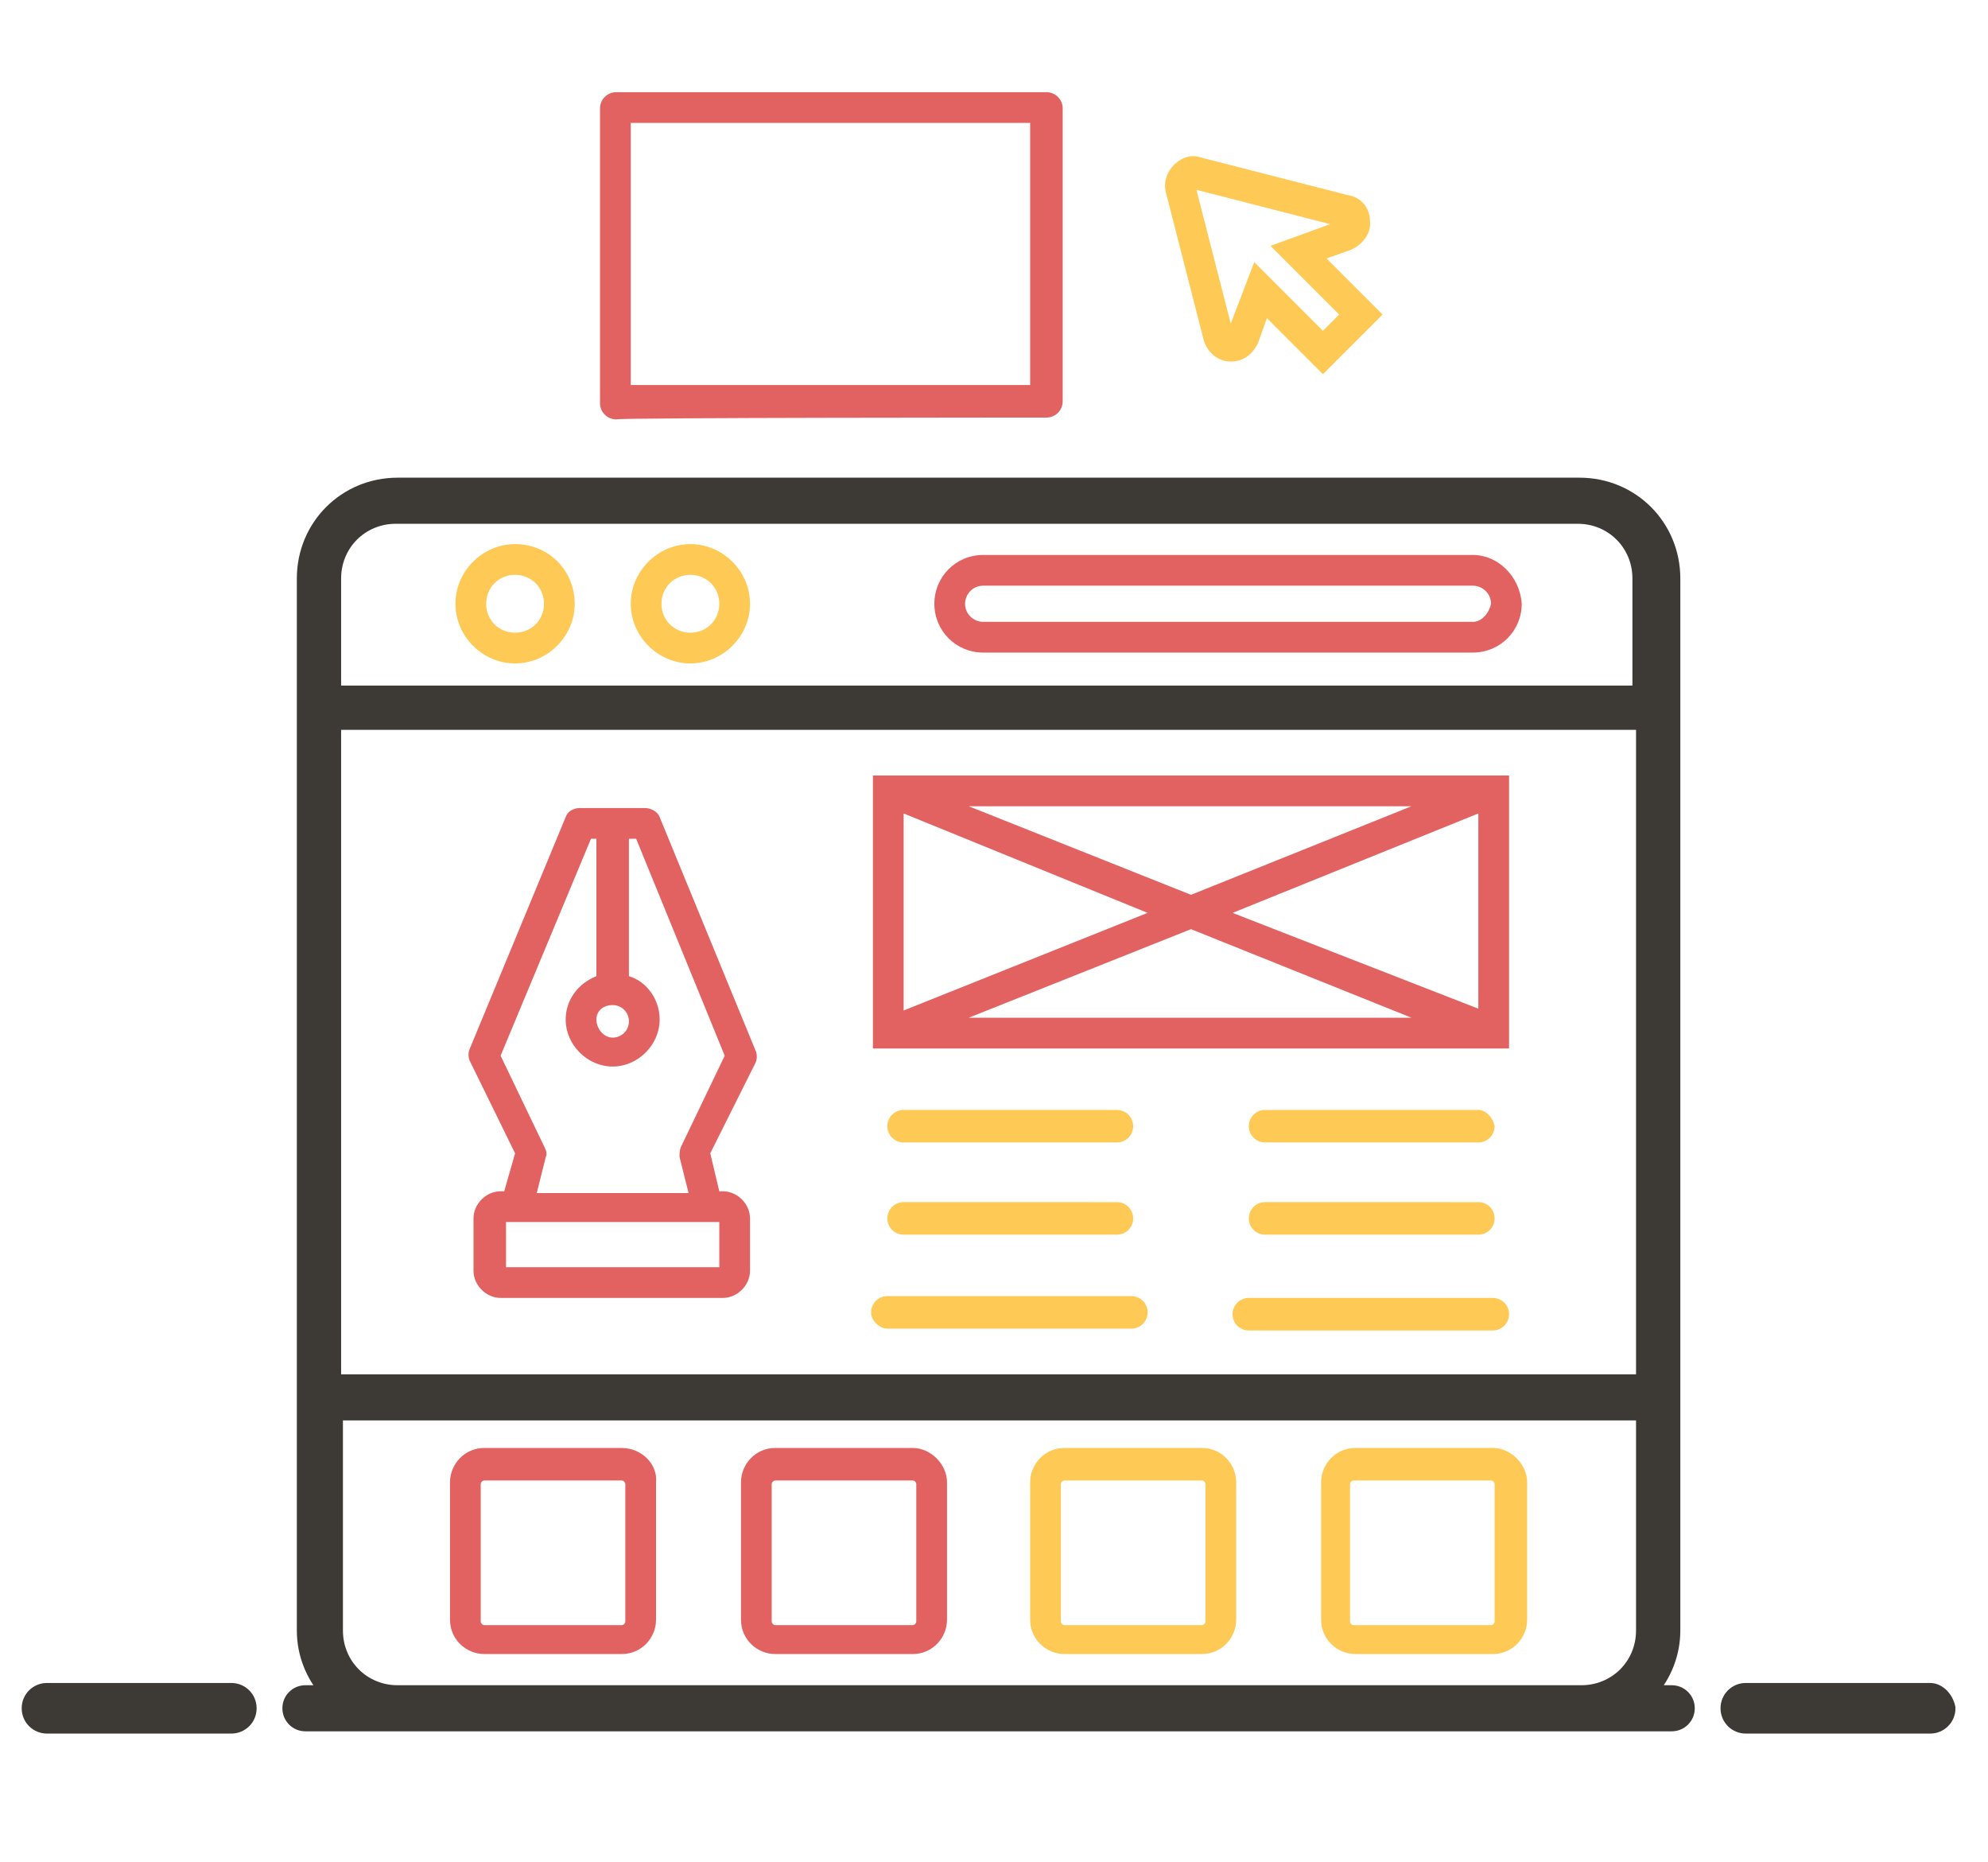 <?xml version="1.0" encoding="utf-8"?>
<!-- Generator: Adobe Illustrator 24.2.1, SVG Export Plug-In . SVG Version: 6.00 Build 0)  -->
<svg version="1.1" id="Layer_1" xmlns="http://www.w3.org/2000/svg" xmlns:xlink="http://www.w3.org/1999/xlink" x="0px" y="0px"
	 viewBox="0 0 110 103" style="enable-background:new 0 0 110 103;" xml:space="preserve">
<style type="text/css">
	.st0{fill:#3D3934;stroke:#3D3934;stroke-miterlimit:10;}
	.st1{fill:#3D3934;stroke:#3D3934;stroke-width:0.75;stroke-miterlimit:10;}
	.st2{fill:#FFC955;}
	.st3{fill:#E26262;}
</style>
<g>
	<g>
		<path class="st0" d="M106.8,93.6H96.6c-0.5,0-0.9,0.4-0.9,0.9c0,0.5,0.4,0.9,0.9,0.9h10.2c0.5,0,0.9-0.4,0.9-0.9
			C107.6,94,107.2,93.6,106.8,93.6z"/>
	</g>
	<g>
		<path class="st0" d="M12.8,93.6H2.6c-0.5,0-0.9,0.4-0.9,0.9c0,0.5,0.4,0.9,0.9,0.9h10.2c0.5,0,0.9-0.4,0.9-0.9
			C13.7,94,13.3,93.6,12.8,93.6z"/>
	</g>
	<g>
		<path class="st1" d="M92.5,93.6h-1.2c0.8-0.9,1.3-2.1,1.3-3.4c0-12.3,0-45.9,0-58.2c0-2.9-2.3-5.2-5.2-5.2H22
			c-2.9,0-5.2,2.3-5.2,5.2c0,12.3,0,45.9,0,58.2c0,1.3,0.5,2.5,1.3,3.4h-1.2c-0.5,0-0.9,0.4-0.9,0.9s0.4,0.9,0.9,0.9
			c28.4,0,47.5,0,75.6,0c0.5,0,0.9-0.4,0.9-0.9S93,93.6,92.5,93.6z M18.5,32c0-1.9,1.5-3.4,3.4-3.4h65.4c1.9,0,3.4,1.5,3.4,3.4v6.3
			H18.5V32z M90.9,40v36.4H18.5V40H90.9z M22,93.6c-1.9,0-3.4-1.5-3.4-3.4v-12h72.3v12c0,1.9-1.5,3.4-3.4,3.4L22,93.6z"/>
	</g>
	<g>
		<path class="st2" d="M28.5,30.1c-1.8,0-3.3,1.5-3.3,3.3c0,1.8,1.5,3.3,3.3,3.3c1.8,0,3.3-1.5,3.3-3.3
			C31.8,31.6,30.4,30.1,28.5,30.1z M28.5,35c-0.9,0-1.6-0.7-1.6-1.6c0-0.9,0.7-1.6,1.6-1.6c0.9,0,1.6,0.7,1.6,1.6
			C30.1,34.3,29.4,35,28.5,35z"/>
	</g>
	<g>
		<path class="st2" d="M38.2,30.1c-1.8,0-3.3,1.5-3.3,3.3c0,1.8,1.5,3.3,3.3,3.3c1.8,0,3.3-1.5,3.3-3.3C41.5,31.6,40,30.1,38.2,30.1
			z M38.2,35c-0.9,0-1.6-0.7-1.6-1.6c0-0.9,0.7-1.6,1.6-1.6c0.9,0,1.6,0.7,1.6,1.6C39.8,34.3,39.1,35,38.2,35z"/>
	</g>
	<g>
		<path class="st3" d="M81.5,30.7H54.4c-1.5,0-2.7,1.2-2.7,2.7c0,1.5,1.2,2.7,2.7,2.7h27.1c1.5,0,2.7-1.2,2.7-2.7
			C84.1,31.9,82.9,30.7,81.5,30.7z M81.5,34.4H54.4c-0.5,0-1-0.4-1-1c0-0.5,0.4-1,1-1h27.1c0.5,0,1,0.4,1,1
			C82.4,33.9,82,34.4,81.5,34.4z"/>
	</g>
	<g>
		<path class="st3" d="M34.4,80.1h-7.6c-1.1,0-1.9,0.9-1.9,1.9v7.6c0,1.1,0.9,1.9,1.9,1.9h7.6c1.1,0,1.9-0.9,1.9-1.9v-7.6
			C36.4,81,35.5,80.1,34.4,80.1z M34.6,89.7c0,0.1-0.1,0.2-0.2,0.2h-7.6c-0.1,0-0.2-0.1-0.2-0.2v-7.6c0-0.1,0.1-0.2,0.2-0.2h7.6
			c0.1,0,0.2,0.1,0.2,0.2V89.7z"/>
	</g>
	<g>
		<path class="st3" d="M50.5,80.1h-7.6c-1.1,0-1.9,0.9-1.9,1.9v7.6c0,1.1,0.9,1.9,1.9,1.9h7.6c1.1,0,1.9-0.9,1.9-1.9v-7.6
			C52.4,81,51.5,80.1,50.5,80.1z M50.7,89.7c0,0.1-0.1,0.2-0.2,0.2h-7.6c-0.1,0-0.2-0.1-0.2-0.2v-7.6c0-0.1,0.1-0.2,0.2-0.2h7.6
			c0.1,0,0.2,0.1,0.2,0.2V89.7z"/>
	</g>
	<g>
		<path class="st2" d="M66.5,80.1h-7.6c-1.1,0-1.9,0.9-1.9,1.9v7.6c0,1.1,0.9,1.9,1.9,1.9h7.6c1.1,0,1.9-0.9,1.9-1.9v-7.6
			C68.4,81,67.6,80.1,66.5,80.1z M66.7,89.7c0,0.1-0.1,0.2-0.2,0.2h-7.6c-0.1,0-0.2-0.1-0.2-0.2v-7.6c0-0.1,0.1-0.2,0.2-0.2h7.6
			c0.1,0,0.2,0.1,0.2,0.2V89.7z"/>
	</g>
	<g>
		<path class="st2" d="M82.6,80.1h-7.6c-1.1,0-1.9,0.9-1.9,1.9v7.6c0,1.1,0.9,1.9,1.9,1.9h7.6c1.1,0,1.9-0.9,1.9-1.9v-7.6
			C84.5,81,83.6,80.1,82.6,80.1z M82.7,89.7c0,0.1-0.1,0.2-0.2,0.2h-7.6c-0.1,0-0.2-0.1-0.2-0.2v-7.6c0-0.1,0.1-0.2,0.2-0.2h7.6
			c0.1,0,0.2,0.1,0.2,0.2L82.7,89.7z"/>
	</g>
	<g>
		<path class="st3" d="M28.5,63.8l-0.6,2.1h-0.2c-0.8,0-1.5,0.7-1.5,1.5v2.9c0,0.8,0.7,1.5,1.5,1.5h12.3c0.8,0,1.5-0.7,1.5-1.5v-2.9
			c0-0.8-0.7-1.5-1.5-1.5h-0.2l-0.5-2.1l2.5-5c0.1-0.2,0.1-0.5,0-0.7l-5.3-12.9c-0.1-0.3-0.5-0.5-0.8-0.5h-3.6
			c-0.4,0-0.7,0.2-0.8,0.5L26,58c-0.1,0.2-0.1,0.5,0,0.7L28.5,63.8z M39.8,70.1H28v-2.5h0.6h10.6h0.6L39.8,70.1L39.8,70.1z
			 M33.9,55.6c0.5,0,0.9,0.4,0.9,0.9c0,0.5-0.4,0.9-0.9,0.9S33,56.9,33,56.4C33,55.9,33.4,55.6,33.9,55.6z M32.7,46.4H33V54
			c-1,0.4-1.7,1.3-1.7,2.4c0,1.4,1.2,2.6,2.6,2.6s2.6-1.2,2.6-2.6c0-1.1-0.7-2.1-1.7-2.4v-7.6h0.4l4.9,12l-2.4,5
			c-0.1,0.2-0.1,0.4-0.1,0.6l0.5,2h-8.4l0.5-2c0.1-0.2,0-0.4-0.1-0.6l-2.4-5L32.7,46.4z"/>
	</g>
	<g>
		<path class="st3" d="M83.5,42.9H48.3V58h35.2V42.9z M63.5,50.5L50,55.9V45L63.5,50.5z M53.6,44.6h24.5l-12.2,4.9L53.6,44.6z
			 M65.9,51.4l12.2,4.9H53.6L65.9,51.4z M68.2,50.5L81.8,45v10.8L68.2,50.5z"/>
	</g>
	<g>
		<path class="st2" d="M61.8,61.4H50c-0.5,0-0.9,0.4-0.9,0.9l0,0c0,0.5,0.4,0.9,0.9,0.9h11.8c0.5,0,0.9-0.4,0.9-0.9l0,0
			C62.7,61.8,62.3,61.4,61.8,61.4z"/>
	</g>
	<g>
		<path class="st2" d="M50,68.3h11.8c0.5,0,0.9-0.4,0.9-0.9l0,0c0-0.5-0.4-0.9-0.9-0.9H50c-0.5,0-0.9,0.4-0.9,0.9l0,0
			C49.1,67.9,49.5,68.3,50,68.3z"/>
	</g>
	<g>
		<path class="st2" d="M49.1,73.5h13.5c0.5,0,0.9-0.4,0.9-0.9s-0.4-0.9-0.9-0.9H49.1c-0.5,0-0.9,0.4-0.9,0.9S48.7,73.5,49.1,73.5z"
			/>
	</g>
	<g>
		<path class="st2" d="M81.8,61.4H70c-0.5,0-0.9,0.4-0.9,0.9l0,0c0,0.5,0.4,0.9,0.9,0.9h11.8c0.5,0,0.9-0.4,0.9-0.9l0,0
			C82.6,61.8,82.2,61.4,81.8,61.4z"/>
	</g>
	<g>
		<path class="st2" d="M70,68.3h11.8c0.5,0,0.9-0.4,0.9-0.9l0,0c0-0.5-0.4-0.9-0.9-0.9H70c-0.5,0-0.9,0.4-0.9,0.9l0,0
			C69.1,67.9,69.5,68.3,70,68.3z"/>
	</g>
	<g>
		<path class="st2" d="M82.6,71.8H69.1c-0.5,0-0.9,0.4-0.9,0.9s0.4,0.9,0.9,0.9h13.5c0.5,0,0.9-0.4,0.9-0.9S83.1,71.8,82.6,71.8z"/>
	</g>
	<g>
		<path class="st2" d="M75.8,12.2c0-0.7-0.5-1.3-1.2-1.4l-8.2-2.1c-0.6-0.2-1.2,0.1-1.6,0.6c-0.3,0.4-0.4,0.9-0.3,1.3l2.1,8.2
			c0.2,0.7,0.8,1.2,1.5,1.2c0.7,0,1.2-0.4,1.5-1l0.5-1.4l3.1,3.1l3.3-3.3l-3.1-3.1l1.4-0.5C75.4,13.5,75.9,12.9,75.8,12.2z
			 M70.3,13.6l3.8,3.8l-0.9,0.9l-3.8-3.8l-1.3,3.4l-1.9-7.4l7.4,1.9L70.3,13.6z"/>
	</g>
	<g>
		<path class="st3" d="M57.9,23.1c0.5,0,0.9-0.4,0.9-0.9V6c0-0.5-0.4-0.9-0.9-0.9H34.1c-0.5,0-0.9,0.4-0.9,0.9v16.3
			c0,0.5,0.4,0.9,0.9,0.9C34.1,23.1,57.9,23.1,57.9,23.1z M34.9,6.8H57v14.5H34.9V6.8z"/>
	</g>
</g>
</svg>
